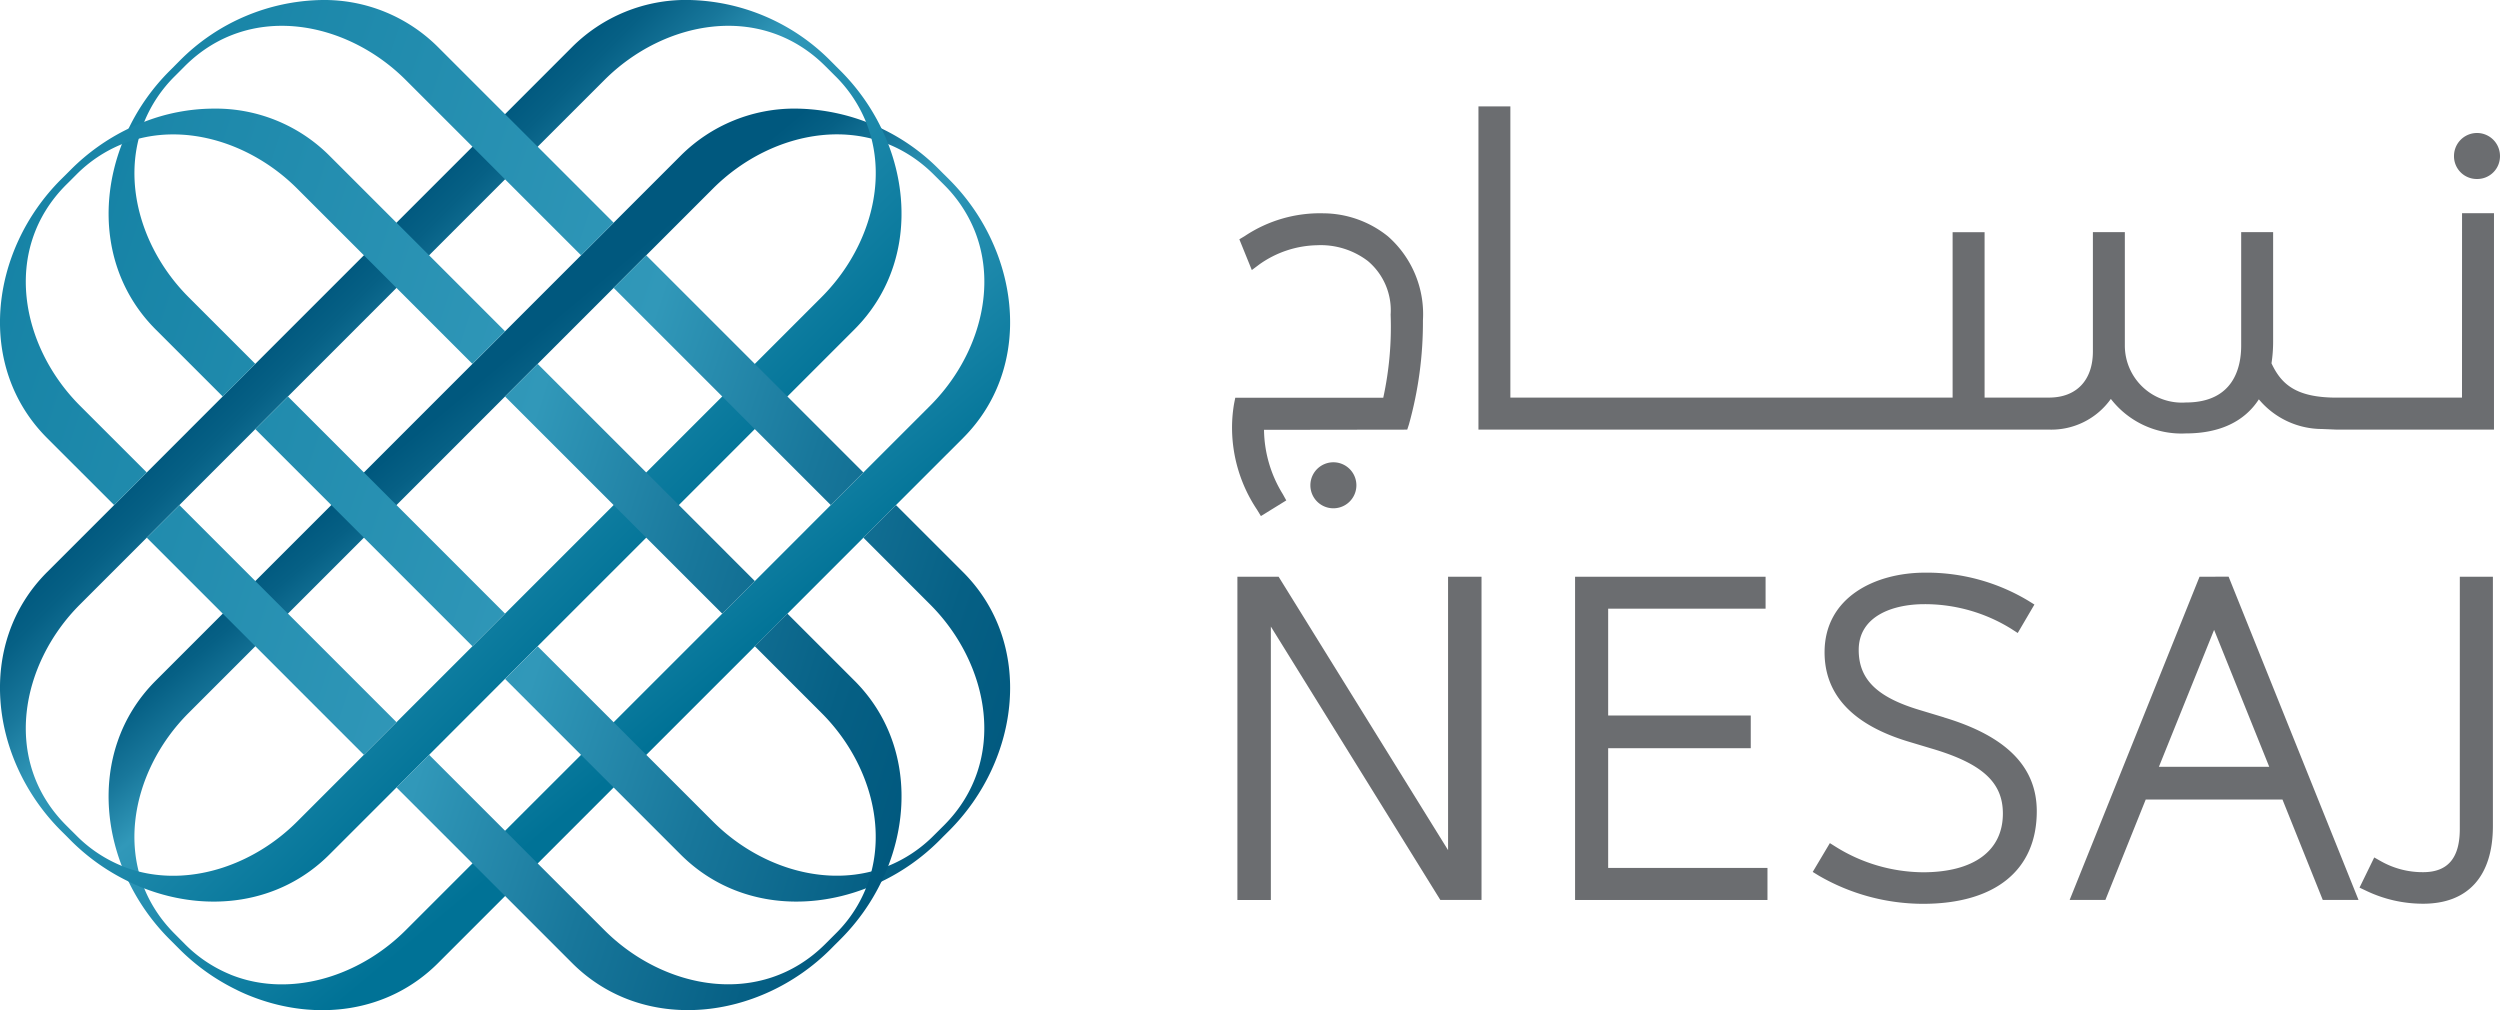 <svg id="Group_165" data-name="Group 165" xmlns="http://www.w3.org/2000/svg" xmlns:xlink="http://www.w3.org/1999/xlink" width="197.996" height="80" viewBox="0 0 197.996 80">
  <defs>
    <linearGradient id="linear-gradient" x1="0.361" y1="0.338" x2="0.649" y2="0.674" gradientUnits="objectBoundingBox">
      <stop offset="0" stop-color="#00587e"/>
      <stop offset="0.02" stop-color="#00587e"/>
      <stop offset="0.093" stop-color="#066085"/>
      <stop offset="0.21" stop-color="#18779b"/>
      <stop offset="0.337" stop-color="#3198b9"/>
      <stop offset="0.762" stop-color="#117fa2"/>
      <stop offset="0.975" stop-color="#007296"/>
      <stop offset="1" stop-color="#007296"/>
    </linearGradient>
    <linearGradient id="linear-gradient-2" x1="0.333" y1="0.338" x2="0.688" y2="0.683" xlink:href="#linear-gradient"/>
    <linearGradient id="linear-gradient-3" x1="1.063" y1="0.682" x2="-0.506" y2="0.175" xlink:href="#linear-gradient"/>
    <linearGradient id="linear-gradient-4" x1="1.063" y1="0.682" x2="-0.506" y2="0.175" xlink:href="#linear-gradient"/>
  </defs>
  <path id="Path_301" data-name="Path 301" d="M149.685,371.992l-13.42-21.652H133v25.6h2.65V354.285l13.422,21.652h3.262v-25.6h-2.65Z" transform="translate(-35 -304.663)" fill="#6b6d70"/>
  <path id="Path_302" data-name="Path 302" d="M148.994,363.919h11.293v-2.59H148.994v-8.461h12.467v-2.529H146.373v25.6h15.238V373.4H148.994Z" transform="translate(-21.63 -304.662)" fill="#6b6d70"/>
  <path id="Path_303" data-name="Path 303" d="M166.18,361.641l-1.986-.6c-3.34-1.012-4.766-2.428-4.766-4.738,0-2.674,2.686-3.626,5.2-3.626a12.98,12.98,0,0,1,6.88,1.952l.514.332,1.322-2.254-.484-.3a15.6,15.6,0,0,0-8.17-2.226c-3.964,0-7.966,1.95-7.966,6.308,0,3.358,2.226,5.736,6.62,7.066l1.812.544c4.042,1.184,5.69,2.68,5.69,5.158,0,2.958-2.31,4.654-6.336,4.654a13.232,13.232,0,0,1-6.856-1.99l-.51-.32-1.358,2.282.5.306a16.5,16.5,0,0,0,8.226,2.22c5.732,0,9.018-2.672,9.018-7.332,0-3.512-2.4-5.944-7.344-7.428" transform="translate(-12.221 -304.828)" fill="#6b6d70"/>
  <path id="Path_304" data-name="Path 304" d="M176.246,350.338l-10.288,25.6h2.83l3.194-7.952h10.832l3.19,7.95h2.832l-10.288-25.6Zm-3.22,15.056,4.372-10.848,4.368,10.848Z" transform="translate(-2.045 -304.663)" fill="#6b6d70"/>
  <path id="Path_305" data-name="Path 305" d="M185.379,370.32c0,2.3-.95,3.418-2.906,3.418a6.719,6.719,0,0,1-3.324-.858l-.546-.308-1.166,2.39.538.254a10.414,10.414,0,0,0,4.5,1.02c3.564,0,5.526-2.186,5.526-6.158v-19.74h-2.62Z" transform="translate(9.433 -304.663)" fill="#6b6d70"/>
  <path id="Path_306" data-name="Path 306" d="M135.891,347.628a1.822,1.822,0,0,0,3.644,0,1.822,1.822,0,0,0-3.644,0" transform="translate(-32.111 -309.194)" fill="#6b6d70"/>
  <path id="Path_307" data-name="Path 307" d="M135.075,359.93l2.008-1.24-.27-.49a9.9,9.9,0,0,1-1.492-5.1l11.342-.016.132-.4a30.073,30.073,0,0,0,1.112-8.254,8.2,8.2,0,0,0-2.772-6.654v0a8.227,8.227,0,0,0-5.1-1.824,10.723,10.723,0,0,0-6.236,1.8l-.432.258.988,2.436.612-.458a8.155,8.155,0,0,1,4.554-1.508,6.161,6.161,0,0,1,4.018,1.246,5.092,5.092,0,0,1,1.81,4.248,26.32,26.32,0,0,1-.584,6.582H133.045l-.094.47a11.2,11.2,0,0,0-.162,1.774,11.706,11.706,0,0,0,1.98,6.626Z" transform="translate(-35.213 -319.058)" fill="#6b6d70"/>
  <path id="Path_308" data-name="Path 308" d="M220.442,354.78h-9.914c-3.208,0-4.388-1.038-5.174-2.718a11.067,11.067,0,0,0,.13-1.7v-8.688h-2.53v8.99c0,1.68-.568,4.5-4.382,4.5a4.517,4.517,0,0,1-4.832-4.5v-8.99h-2.53v9.442c0,2.29-1.3,3.66-3.478,3.66h-5.1v-13.1H180.1v13.1H145.075V331.712h-2.528v25.6l45.185,0a5.782,5.782,0,0,0,4.9-2.43,7.067,7.067,0,0,0,5.944,2.732c2.656,0,4.63-.928,5.778-2.7a6.531,6.531,0,0,0,4.988,2.35l1.166.048h12.468V340.172h-2.53Z" transform="translate(-25.456 -323.288)" fill="#6b6d70"/>
  <path id="Path_309" data-name="Path 309" d="M183,336.41a1.8,1.8,0,0,0,1.82-1.822,1.821,1.821,0,1,0-3.642,0A1.8,1.8,0,0,0,183,336.41" transform="translate(13.175 -322.234)" fill="#6b6d70"/>
  <g id="Group_101" data-name="Group 101">
    <g id="Group_100" data-name="Group 100">
      <path id="Path_310" data-name="Path 310" d="M94.333,397.958l-.338-.338-.114-.114-.336-.338c-5.116-5.114-3.612-12.8,1.09-17.5l5.288-5.29,2.584-2.584,6.016-6.014L111.1,363.2l8.6-8.6,11.182-11.182,5.288-5.288c4.7-4.7,12.382-6.206,17.5-1.09l.338.336.116.116.338.336a10.87,10.87,0,0,1,2.42,3.616,10.5,10.5,0,0,1,.438,1.334c1.116,4.362-.608,9.206-3.948,12.548l-5.292,5.29L136.9,371.8l-8.6,8.6-2.582,2.584-6.016,6.012-2.584,2.586-5.29,5.29c-3.34,3.342-8.184,5.064-12.546,3.95a10.942,10.942,0,0,1-1.334-.438c.162.416.34.83.536,1.234q.609.3,1.238.538c5,1.926,10.7,1.286,14.668-2.68l5.312-5.312,2.584-2.582,6.014-6.016,2.584-2.582,8.6-8.6L150.66,363.2l5.312-5.31c3.968-3.97,4.606-9.67,2.68-14.672h0c-.164-.416-.34-.83-.536-1.236a16.7,16.7,0,0,0-3.242-4.568l-.336-.336-.118-.114-.336-.338a16.232,16.232,0,0,0-11.306-4.826,12.751,12.751,0,0,0-9.166,3.726l-5.312,5.312-11.18,11.18-8.6,8.6-2.582,2.584-6.016,6.014L97.339,371.8l-5.31,5.312c-5.65,5.652-4.552,14.822,1.1,20.474l.338.336.114.116.336.336a16.779,16.779,0,0,0,4.568,3.242c-.2-.4-.374-.818-.536-1.236a10.84,10.84,0,0,1-3.616-2.42" transform="translate(-79.7 -323.199)" fill="url(#linear-gradient)"/>
      <path id="Path_311" data-name="Path 311" d="M90.035,393.657l-.338-.336-.116-.114-.338-.338c-5.114-5.114-3.61-12.8,1.09-17.494l5.292-5.292,2.584-2.584,6.012-6.014,2.584-2.584,8.6-8.6,11.18-11.182,5.292-5.288c4.7-4.7,12.38-6.2,17.494-1.09l.338.336.116.116.336.336a10.837,10.837,0,0,1,2.42,3.618,10.3,10.3,0,0,1,.44,1.334c1.116,4.36-.608,9.2-3.948,12.546l-5.29,5.29L132.6,367.5l-8.6,8.6-2.582,2.584L115.4,384.7l-2.584,2.584-5.288,5.29c-3.342,3.342-8.186,5.062-12.548,3.948a11.276,11.276,0,0,1-1.334-.436q.243.624.536,1.234c.406.2.82.376,1.236.536,5,1.928,10.7,1.29,14.67-2.678l5.312-5.31,2.584-2.584L124,381.263l2.582-2.582,8.6-8.6,11.18-11.182,5.31-5.31c3.968-3.97,4.608-9.67,2.68-14.672h0c-.162-.416-.338-.828-.536-1.236a16.791,16.791,0,0,0-3.242-4.568l-.338-.336-.114-.116-.336-.336a16.235,16.235,0,0,0-11.308-4.828,12.756,12.756,0,0,0-9.166,3.728L124,336.54l-11.18,11.18-8.6,8.6-2.582,2.582-6.014,6.016L93.041,367.5l-5.312,5.312c-5.652,5.65-4.552,14.82,1.1,20.474l.338.334.116.116.334.338a16.74,16.74,0,0,0,4.568,3.24c-.2-.4-.376-.816-.536-1.236a10.8,10.8,0,0,1-3.614-2.42" transform="translate(-84.001 -327.5)" fill="url(#linear-gradient-2)"/>
    </g>
    <path id="Path_312" data-name="Path 312" d="M108.521,364.918l-6.016-6.016-2.584,2.584,6.016,6.014,2.584,2.584,8.6,8.6L119.7,376.1l-8.6-8.6Zm47.449,7.892-5.312-5.31-2.582,2.582,5.292,5.294c4.7,4.7,6.2,12.378,1.09,17.494l-.338.336-.116.116-.338.336a10.832,10.832,0,0,1-3.614,2.42,10.188,10.188,0,0,1-1.334.438h0c-4.362,1.116-9.208-.606-12.546-3.946l-5.29-5.29L128.3,384.7l-6.018-6.014-2.582,2.584,6.016,6.014,2.584,2.584,5.308,5.31c3.968,3.968,9.67,4.606,14.672,2.678h0c.416-.16.83-.338,1.234-.538h0a16.74,16.74,0,0,0,4.568-3.24l.334-.338.118-.116.336-.334C160.524,387.631,161.624,378.461,155.97,372.809Zm-16.49-11.324,6.014,6.014,2.582-2.584-6.014-6.014-2.582-2.582-8.6-8.6L128.3,350.3l8.6,8.6ZM128.3,345.138l-6.014-6.016L119.7,336.54l-5.312-5.312a12.753,12.753,0,0,0-9.166-3.728,16.23,16.23,0,0,0-11.308,4.828l-.336.338-.114.116-.336.336a16.717,16.717,0,0,0-3.244,4.566c-.2.406-.376.82-.534,1.236h0c-1.928,5-1.288,10.7,2.678,14.672l5.31,5.31,2.584-2.582-5.29-5.29c-3.34-3.342-5.062-8.186-3.946-12.546a9.9,9.9,0,0,1,.438-1.334,10.86,10.86,0,0,1,2.42-3.616l.338-.338.114-.114.336-.338c5.116-5.114,12.8-3.612,17.5,1.088l5.292,5.29,2.582,2.586,6.014,6.012Z" transform="translate(-79.7 -327.5)" fill="url(#linear-gradient-3)"/>
    <path id="Path_313" data-name="Path 313" d="M104.221,369.215,98.209,363.2l-2.584,2.582,6.014,6.014,2.582,2.584,8.6,8.6,2.584-2.584-8.6-8.6Zm47.453,7.894-5.312-5.312-2.582,2.584,5.29,5.29c3.342,3.338,5.064,8.184,3.948,12.544a10.591,10.591,0,0,1-2.86,4.952l-.336.336-.116.116-.336.336c-5.116,5.114-12.8,3.614-17.5-1.09l-5.29-5.288L124,388.992l-6.014-6.014-2.584,2.584,6.016,6.014,2.582,2.58,5.312,5.314c5.65,5.652,14.82,4.552,20.474-1.1l.334-.338.116-.114.338-.338a16.724,16.724,0,0,0,3.24-4.568c.2-.406.378-.816.538-1.236C156.28,386.776,155.643,381.076,151.675,377.108ZM132.6,363.2l2.58,2.582L141.2,371.8l2.584-2.582-6.014-6.016-2.586-2.582-8.6-8.6L124,354.6ZM124,349.435l-6.014-6.016-2.584-2.582-5.312-5.31a12.737,12.737,0,0,0-9.16-3.726,15.3,15.3,0,0,0-5.508,1.048h0c-.416.16-.83.338-1.236.536-.2.406-.376.818-.534,1.234a10.817,10.817,0,0,1,1.334-.436c4.36-1.116,9.2.606,12.546,3.948l5.29,5.288L115.4,346l6.014,6.016ZM89.243,337.829l.338-.334.116-.118.336-.336a10.879,10.879,0,0,1,3.616-2.42c.16-.418.34-.83.536-1.238a16.715,16.715,0,0,0-4.566,3.244l-.336.336-.116.116-.338.334c-5.652,5.654-6.752,14.824-1.1,20.476l5.312,5.31,2.584-2.582-5.292-5.29C85.633,350.625,84.129,342.945,89.243,337.829Z" transform="translate(-84.001 -323.199)" fill="url(#linear-gradient-4)"/>
  </g>
</svg>
